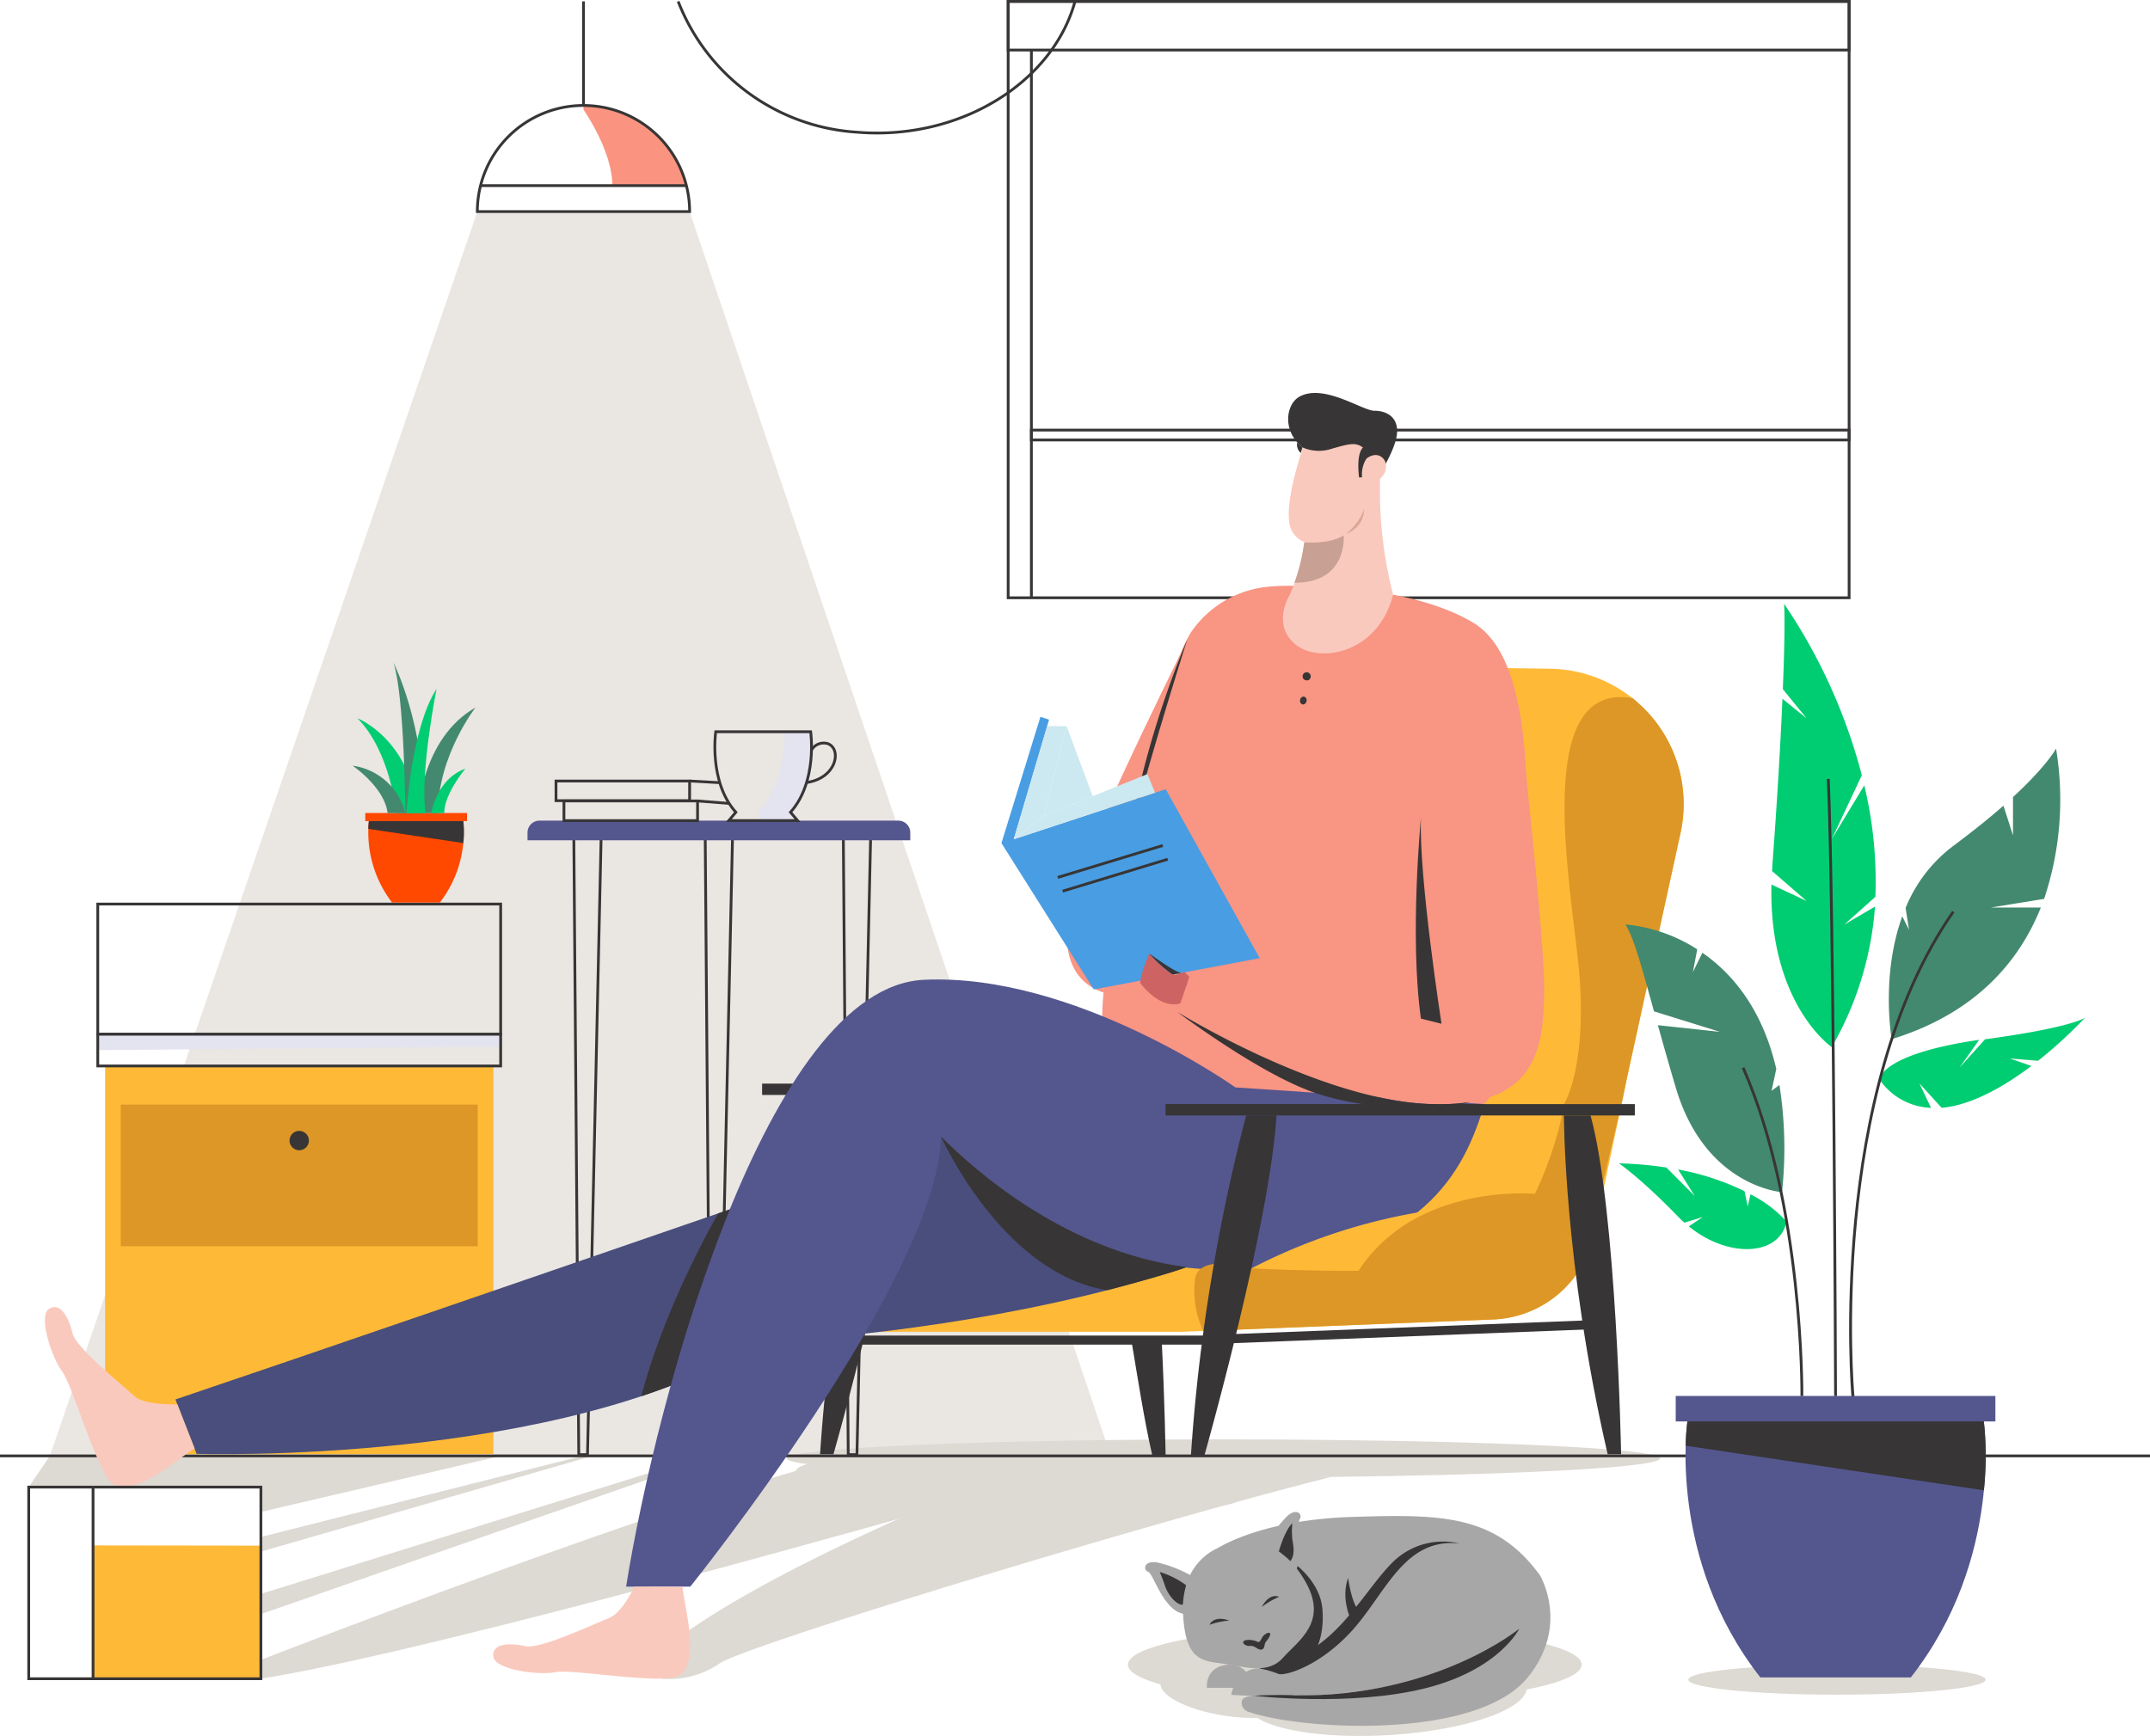 <svg id="OBJECTS" xmlns="http://www.w3.org/2000/svg" viewBox="0 0 387 312.54"><defs><style>.cls-1{fill:#ddd9d3;}.cls-2{fill:#eae6e2;}.cls-3{fill:none;stroke:#373535;stroke-miterlimit:10;stroke-width:0.5px;}.cls-4{fill:#fa9480;}.cls-5{fill:#feba37;}.cls-6{fill:#dd9726;}.cls-7{fill:#373535;}.cls-8{fill:#4a4e7c;}.cls-9{fill:#f89583;}.cls-10{fill:#fac9bd;}.cls-11{fill:#54568e;}.cls-12{fill:#43896f;}.cls-13{fill:#00cd71;}.cls-14{fill:#e4e4f0;}.cls-15{fill:#a7a7a7;}.cls-16{fill:#499de2;}.cls-17{fill:#cce8f0;}.cls-18{fill:#ff4800;}.cls-19{fill:#cd6363;}.cls-20{fill:#c9a094;}.cls-21{fill:#dca797;}</style></defs><title>Ilustracija uz telefonske brojeve</title><polygon class="cls-1" points="8.98 262.11 5.17 267.73 46.96 267.73 47.23 272.14 91.5 261.8 8.98 262.11"/><polygon class="cls-1" points="47.23 279.27 105.75 262.37 103.81 262.37 47.23 276.64 47.23 279.27"/><polygon class="cls-1" points="47.23 290.5 129.4 261.88 127.47 261.88 47.23 286.88 47.23 290.5"/><polygon class="cls-2" points="85.92 38.1 124.13 38.1 199.94 262.11 8.98 262.11 85.92 38.1"/><path class="cls-1" d="M280.28,363c-.14,2.52-18.28,3.55-40.51,2.3s-40.15-4.29-40-6.81,18.27-3.56,40.51-2.31S280.42,360.47,280.28,363Z" transform="translate(-56.5 -93.61)"/><path class="cls-1" d="M103.46,392.44s77-29.9,107.29-36.95l16.89,8.91s-92.18,26.38-124.18,31.43Z" transform="translate(-56.5 -93.61)"/><path class="cls-1" d="M175.5,395.83a16,16,0,0,0,10.4-2.66c4.6-3.4,81.72-26.62,110.35-33.68,0,0-54.51-1.09-63.25,1.24,0,0-34.85,13.94-53.1,26.83Z" transform="translate(-56.5 -93.61)"/><ellipse class="cls-1" cx="220.24" cy="262.57" rx="78.59" ry="3.43"/><line class="cls-3" y1="262.11" x2="387" y2="262.11"/><path class="cls-4" d="M161.53,112.6h0v.75s5.19,7.37,5.19,13.68H180A19.09,19.09,0,0,0,161.53,112.6Z" transform="translate(-56.5 -93.61)"/><rect class="cls-3" x="181.47" y="0.25" width="151.37" height="107.37"/><rect class="cls-3" x="181.47" y="0.25" width="151.37" height="8.76"/><rect class="cls-3" x="185.65" y="77.43" width="147.19" height="1.78"/><ellipse class="cls-1" cx="330.65" cy="302.4" rx="26.76" ry="2.7"/><path class="cls-1" d="M341.2,393.31c0-3.79-18.28-6.86-40.84-6.86s-40.83,3.07-40.83,6.86c0,1.29,2.15,2.5,5.87,3.54.06,2.19,5.12,4.68,11.64,5.66a33.78,33.78,0,0,0,5.76.39c3.89,2.41,13.08,3.72,23.7,3.08,13.39-.8,24.16-4.41,24.79-8.2C337.46,396.58,341.2,395,341.2,393.31Z" transform="translate(-56.5 -93.61)"/><rect class="cls-5" x="18.92" y="191.91" width="69.89" height="69.89"/><rect class="cls-6" x="21.74" y="198.87" width="64.25" height="25.5"/><rect class="cls-3" x="17.6" y="162.76" width="72.52" height="23.44"/><polygon class="cls-3" points="103.29 150.86 104.18 261.88 105.75 261.88 108.2 150.86 103.29 150.86"/><polygon class="cls-3" points="151.8 150.86 152.68 261.88 154.25 261.88 156.71 150.86 151.8 150.86"/><polygon class="cls-3" points="126.94 150.86 127.83 261.88 129.4 261.88 131.85 150.86 126.94 150.86"/><path class="cls-5" d="M349.42,287.48l-6,28.37a19.32,19.32,0,0,1-18.14,15.3l-55.77,2.22H209.17V317.24l59.52.41L279.08,270Z" transform="translate(-56.5 -93.61)"/><path class="cls-7" d="M214.06,294.43a322.92,322.92,0,0,0-9.95,61h2.41s11.79-41.25,13-61Z" transform="translate(-56.5 -93.61)"/><rect class="cls-7" x="137.18" y="195.09" width="84.47" height="2.04"/><rect class="cls-7" x="149.01" y="240.45" width="72.62" height="1.63"/><rect class="cls-7" x="278.16" y="332.55" width="65.01" height="1.63" transform="translate(-69.17 -81.33) rotate(-2.22)"/><path class="cls-8" d="M260.23,286.32s-127,44-172.15,59.24l3.8,9.79s65.89,2.17,101.43-20.11c0,0,99.27-3.57,128.55-46.54Z" transform="translate(-56.5 -93.61)"/><path class="cls-5" d="M349.42,287.48,359,243.55A24.4,24.4,0,0,0,335.46,214l-30.87-.42a24.39,24.39,0,0,0-23.82,17.8L265,287.48" transform="translate(-56.5 -93.61)"/><path class="cls-9" d="M286.15,199.16A19,19,0,0,0,271,207.27c-5.11,7.5-14.61,47.56-15.33,59.22S250,291.19,278.81,297c28.68,5.78,37.06,1.6,41.85-1.87,5.45-4,9.24-10.59,9.83-29,.6-19,4.08-52.72-8.84-60.43s-35.5-6.57-35.5-6.57" transform="translate(-56.5 -93.61)"/><path class="cls-10" d="M304.9,183.69l0-11.86-13.05.06s-4.32,11.23-3.19,16.3a4.26,4.26,0,0,0,2.64,3,34.56,34.56,0,0,1-2.69,9.6s-3.25,5.19,1,8.78,14.94,1.78,17.65-8.9A75.59,75.59,0,0,1,304.9,183.69Z" transform="translate(-56.5 -93.61)"/><path class="cls-11" d="M278.87,289.38s-29-20.67-56.1-19.37c-28.16,1.36-48.11,75-53.57,109.25h11.55s44.71-55.63,45.12-81.05c0,0,22.27,26.71,55.84,23.74,30.91-2.73,38.24-17.13,42-29.56Z" transform="translate(-56.5 -93.61)"/><path class="cls-5" d="M275.34,325.6a102.68,102.68,0,0,1,50.05-15.12S300.26,328.37,275.34,325.6Z" transform="translate(-56.5 -93.61)"/><path class="cls-6" d="M350.34,219.3c-19-3.31-10.42,36.81-9.48,50.65,1.1,16.37-2.85,22.44-2.85,22.44h10.37l1-4.91L359,243.55a24.28,24.28,0,0,0-6.79-22.61l-1.69-1.53Z" transform="translate(-56.5 -93.61)"/><path class="cls-7" d="M260.14,334.86c1,5.89,2.27,14.28,3.79,20.86h2.38s-.16-10.23-.71-20.86Z" transform="translate(-56.5 -93.61)"/><path class="cls-6" d="M343.41,315.85l.74-3.48-.46-.16s-2.31,12.71-62,9.74c0,0-9.85-3-10.12,2.29a17.15,17.15,0,0,0,1.52,9h0l52.16-2.07A19.33,19.33,0,0,0,343.41,315.85Z" transform="translate(-56.5 -93.61)"/><path class="cls-7" d="M280.81,294.43a328.47,328.47,0,0,0-9.95,61.29h2.41s11.79-41.57,13-61.29Z" transform="translate(-56.5 -93.61)"/><path class="cls-6" d="M338,292.39s-1.86,15.16-14.09,30.33c0,0,13.52-2.63,19.77-10.51l4.69-19.82Z" transform="translate(-56.5 -93.61)"/><rect class="cls-7" x="209.8" y="198.78" width="84.47" height="2.04"/><path class="cls-7" d="M338,294.43s0,26.89,7.88,61h2.42s-.81-43.87-5.5-61Z" transform="translate(-56.5 -93.61)"/><path class="cls-6" d="M332.8,308.54s-21.43-2.07-31.76,13.85l22.88.33,8.88-1.86Z" transform="translate(-56.5 -93.61)"/><path class="cls-7" d="M225.87,298.21h0s11,24.71,29.94,27.68c0,0,11.29-2.93,14.29-4.16h0C248.5,319,232,304.4,225.87,298.21Z" transform="translate(-56.5 -93.61)"/><path class="cls-7" d="M177.22,343.09a291.88,291.88,0,0,1,10.64-31.74h0l-2.07.71s-9.45,16.11-13.86,32.93c0,0,3.8-1.3,5.28-1.89Z" transform="translate(-56.5 -93.61)"/><path class="cls-9" d="M329.88,220.94s4.85,42.82,4.58,51.66c-.28,9.45-1,20.81-21.33,19.74-19.67-1-44.72-16.55-44.72-16.55l2.45-7.06s27.4,4.58,45.11,9.17c0,0-4.12-26.49-3.7-37.09S319.57,216.89,329.88,220.94Z" transform="translate(-56.5 -93.61)"/><path class="cls-9" d="M271,207.27s-17,34-20.76,45.43-1,17.7,4.9,19.6C255.11,272.3,258.58,243.92,271,207.27Z" transform="translate(-56.5 -93.61)"/><path class="cls-7" d="M304.88,178.89s2.89-4.48,3.09-7.33-1.88-4-4.07-4-9.07-4.94-13.48-2.55c-2.42,1.32-3.24,6.17.58,9.17a7.32,7.32,0,0,0,5.24.21c3.19-.91,4.34-1.19,5.6-.19,0,0-1.24.8-.71,5.35l.86,0s-.23-.63.68-1.52S304.7,178,304.88,178.89Z" transform="translate(-56.5 -93.61)"/><path class="cls-10" d="M302.46,176.18s1.76-1.51,3.1.07c1.11,1.31.19,4.61-3.66,4.35a5.24,5.24,0,0,1,.56-4.42" transform="translate(-56.5 -93.61)"/><path class="cls-7" d="M290,173.26a2,2,0,0,0,.63,1.9l.33-1Z" transform="translate(-56.5 -93.61)"/><path class="cls-7" d="M312.27,277c1.27.3,2.51.61,3.7.92,0,0-4.12-26.49-3.7-37.09,0,0-2.08,21.45,0,36.17Z" transform="translate(-56.5 -93.61)"/><path class="cls-7" d="M313.13,292.34c-19.67-1-44.72-16.55-44.72-16.55s14.77,11.14,24.71,14.54,22.64,3.3,28,1.68h0A38.54,38.54,0,0,1,313.13,292.34Z" transform="translate(-56.5 -93.61)"/><path class="cls-10" d="M170.71,379.26s-2.26,4.79-4.57,5.65-12.36,5.66-15,5.07-6.08-.64-5.85,1.83,8.34,3.46,11.24,2.84,19.09,2.33,22.12.65c4.26-2.35.6-14.15.73-16Z" transform="translate(-56.5 -93.61)"/><path class="cls-10" d="M88.42,346.45s-6,.19-7.76-1.51-10.49-8.64-11.09-11.25-2.09-5.75-4.21-4.46.54,9,2.36,11.35S74,358.77,76.8,360.77c4,2.79,13-5.65,14.74-6.36Z" transform="translate(-56.5 -93.61)"/><path class="cls-11" d="M97.11,147.74h64.57a2.17,2.17,0,0,1,2.17,2.17v1.37a0,0,0,0,1,0,0H94.95a0,0,0,0,1,0,0V149.9A2.17,2.17,0,0,1,97.11,147.74Z"/><path class="cls-3" d="M202.57,228.64a2.55,2.55,0,0,1,2.92-1.15c2.56.92,1.66,6.22-3.81,7" transform="translate(-56.5 -93.61)"/><rect class="cls-3" x="101.51" y="144.2" width="24.05" height="3.54"/><rect class="cls-3" x="100.08" y="140.61" width="24.05" height="3.54"/><line class="cls-3" x1="125.56" y1="144.2" x2="131.27" y2="144.65"/><line class="cls-3" x1="124.13" y1="140.61" x2="129.57" y2="140.91"/><path class="cls-12" d="M375.38,290l.85-3.94c-2.52-10.9-8-17.24-13.3-20.92l-1.71,3.49.78-4.11a28.87,28.87,0,0,0-12.91-4.48c1.57,2.66,2.77,7.15,5.13,15.65l11.87,3.69-11.17-1.2c.89,3.2,1.94,6.91,3.21,11.21,5.29,17.92,19.13,18.85,19.13,18.85a73.68,73.68,0,0,0-.46-19.3Z" transform="translate(-56.5 -93.61)"/><path class="cls-13" d="M371.58,308.63l-.49,2.17-.58-2.74a46,46,0,0,0-11.95-3.9l3,4.78-5.11-5.14a68.73,68.73,0,0,0-8.55-.75s3.91,2.61,10.91,9.86c.28.29.58.55.88.82l3.3-1-2.5,1.66c6.93,5.71,16.25,5.49,17.6-.84A22,22,0,0,0,371.58,308.63Z" transform="translate(-56.5 -93.61)"/><path class="cls-13" d="M413.93,280.7h-.11l-4.6,5.12,3.52-5c-17.91,2.61-17.93,7.14-17.93,7.14a11.75,11.75,0,0,0,9.27,5.1L402,288.66l4,4.4c5.52-.5,11.4-3.95,16.15-7.54l-3.88-1.35,5.08.42a80,80,0,0,0,8.46-7.76S429.53,278.59,413.93,280.7Z" transform="translate(-56.5 -93.61)"/><path class="cls-12" d="M414.84,257l9.6-1.56a56.32,56.32,0,0,0,2.15-27.06s-1.59,3.05-7.75,8.73V244l-1.72-5.34c-2.4,2.11-5.37,4.52-9,7.22a26.36,26.36,0,0,0-8.61,11.19l.61,3.93-1.21-2.41C395,269.33,397,280.7,397,280.7,412.24,276,420,266.6,423.85,257Z" transform="translate(-56.5 -93.61)"/><path class="cls-13" d="M388.47,260.07l5.6-5a74,74,0,0,0-2-20.07l-5.85,9.68,5.41-11.5a100.07,100.07,0,0,0-14-30.88c.16,2.37.09,7.77-.22,15.38l4.27,5.25-4.34-3.52c-.35,8.12-.95,18.48-1.83,30.19,0,.28,0,.55-.05.82l6.22,5.39-6.32-2.95c-.49,21.52,10.85,29.26,10.85,29.26A59,59,0,0,0,394,256.83Z" transform="translate(-56.5 -93.61)"/><rect class="cls-11" x="301.63" y="251.32" width="57.54" height="4.59"/><path class="cls-11" d="M413.57,349.52H360.23s-3.66,24.67,13.13,46.08h27.09C417.23,374.19,413.57,349.52,413.57,349.52Z" transform="translate(-56.5 -93.61)"/><path class="cls-7" d="M413.6,361.92a57.22,57.22,0,0,0,0-12.4H360.23a43,43,0,0,0-.31,4.36Z" transform="translate(-56.5 -93.61)"/><path class="cls-7" d="M389.76,345c-.05-.54-4.66-54.68,18.13-87.4l.41.28c-22.69,32.58-18.09,86.53-18,87.07Z" transform="translate(-56.5 -93.61)"/><path class="cls-7" d="M386.65,344.93c0-.89-.32-88.68-1.31-111.09l.5,0c1,22.42,1.31,110.22,1.31,111.11Z" transform="translate(-56.5 -93.61)"/><path class="cls-7" d="M381.09,344.93h-.5c0-.34.29-34.32-10.56-59l.46-.2C381.38,310.5,381.1,344.59,381.09,344.93Z" transform="translate(-56.5 -93.61)"/><path class="cls-7" d="M112.1,298.94a1.74,1.74,0,1,1-1.74-1.73A1.74,1.74,0,0,1,112.1,298.94Z" transform="translate(-56.5 -93.61)"/><polygon class="cls-14" points="17.6 186.2 90.12 186.2 90.12 188.42 17.6 189.06 17.6 186.2"/><rect class="cls-3" x="17.6" y="186.2" width="72.52" height="5.71"/><path class="cls-14" d="M202.42,225.35h-4.67s.15,9.33-4.63,14.22v1.77h6.94l-1.27-1.5C203.72,234.32,202.42,225.35,202.42,225.35Z" transform="translate(-56.5 -93.61)"/><path class="cls-3" d="M202.42,225.35H185.33s-1.31,9,3.62,14.49l-1.26,1.5h12.37l-1.27-1.5C203.72,234.32,202.42,225.35,202.42,225.35Z" transform="translate(-56.5 -93.61)"/><polygon class="cls-5" points="16.75 278.23 47.23 278.27 46.96 302.22 16.75 302.22 16.75 278.23"/><rect class="cls-3" x="5.17" y="267.73" width="41.79" height="34.5"/><line class="cls-3" x1="16.75" y1="267.73" x2="16.75" y2="302.22"/><path class="cls-15" d="M275.66,372.35s7.69-5.09,24-5.63,26-.47,34,10.45c0,0,5.5,9-2.17,18.43-9.09,11.23-40.55,9.58-50.3,6.18a1.69,1.69,0,0,1-1.16-1.92c.73-3.62,24.86,5,45.71-9.8,0,0-14.2,10.76-47.61,8.68,0,0,.7-4.7,5.13-4.79h0Z" transform="translate(-56.5 -93.61)"/><path class="cls-15" d="M271.28,377.5a22.25,22.25,0,0,0-6.53-2.6c-2.33-.38-2.55,1.34-1.57,1.7s2.82,7.34,6.71,7.6Z" transform="translate(-56.5 -93.61)"/><path class="cls-15" d="M284.12,372.28a22,22,0,0,1,4.08-5.72c1.75-1.58,2.87-.25,2.23.58s1.61,7.69-1.51,10Z" transform="translate(-56.5 -93.61)"/><path class="cls-7" d="M283.27,394a17.92,17.92,0,0,1,3.26.94c1.12.54,7.64-1.34,13.55-8s9.3-16.56,19.14-15.44a12.84,12.84,0,0,0-12.17,3.5c-5.43,5.5-10.39,16.1-20.49,17.88C286.56,392.87,284.16,392.59,283.27,394Z" transform="translate(-56.5 -93.61)"/><path class="cls-7" d="M282.2,398.91s17.34,2,30.76-1.33,17-10.74,17-10.74-15,12.35-40.44,12C289.51,398.79,285.44,398.67,282.2,398.91Z" transform="translate(-56.5 -93.61)"/><path class="cls-7" d="M290.07,375.56s4,3.09,4.44,7.5-.87,8.08-2.3,8.7L286.13,394l-1.61-1.67Z" transform="translate(-56.5 -93.61)"/><path class="cls-15" d="M275.66,372.35s-6.56,2.41-6.23,11.4,3.55,8.85,7.3,9.39,8,2,10.71-1.07,8.2-6.41,4.05-13.69C287.13,370.74,281.2,370.07,275.66,372.35Z" transform="translate(-56.5 -93.61)"/><path class="cls-7" d="M286.69,372.92s1-3.69,2.43-5.08a14.11,14.11,0,0,0,0,2.9c.18,1.21.55,2.72-.35,3.93A18.41,18.41,0,0,0,286.69,372.92Z" transform="translate(-56.5 -93.61)"/><path class="cls-7" d="M270,379a15.81,15.81,0,0,0-4.75-2.38s.34.7,1,2.64c.59,1.67,2.16,3.4,3.16,3.24A18.19,18.19,0,0,1,270,379Z" transform="translate(-56.5 -93.61)"/><path class="cls-15" d="M278.16,397.47h-4.41s-.44-3.89,3.91-4.16c0,0,4.23-.15,3.88,4.16Z" transform="translate(-56.5 -93.61)"/><path class="cls-7" d="M282.83,389.19a3.43,3.43,0,0,0-2.22-.26c-.84.36.07,1.1.91,1s1.34.74,2,.67.54-.9.74-1.24.94-1.11.87-1.61-1.14.07-1.47.71S283.2,389.34,282.83,389.19Z" transform="translate(-56.5 -93.61)"/><path class="cls-7" d="M277.76,385.37s-2.61-1.08-3.55.76A13.84,13.84,0,0,1,277.76,385.37Z" transform="translate(-56.5 -93.61)"/><path class="cls-7" d="M283.62,382.92s1.21-2.56,3.14-1.83A14.2,14.2,0,0,0,283.62,382.92Z" transform="translate(-56.5 -93.61)"/><path class="cls-7" d="M299.75,385.43s-2-4-.58-7.74c0,0,.56,4.67,2.07,6.08Z" transform="translate(-56.5 -93.61)"/><path class="cls-3" d="M161.53,112.6a19.1,19.1,0,0,0-19.11,19.1h38.21A19.1,19.1,0,0,0,161.53,112.6Z" transform="translate(-56.5 -93.61)"/><line class="cls-3" x1="105.03" y1="18.99" x2="105.03" y2="0.25"/><line class="cls-3" x1="86.5" y1="33.42" x2="123.55" y2="33.42"/><path class="cls-3" d="M178.57,93.86a37,37,0,0,0,32.21,23.55c18.35,1.53,35.18-8.8,39.22-23.55" transform="translate(-56.5 -93.61)"/><path class="cls-7" d="M270.22,208.71s-8.1,25.38-11,38.38A171,171,0,0,1,270.22,208.71Z" transform="translate(-56.5 -93.61)"/><polygon class="cls-16" points="187.28 129.04 180.26 151.79 196.88 178.13 226.74 172.5 209.83 142.09 182.48 151.09 188.83 129.57 187.28 129.04"/><polygon class="cls-17" points="182.48 151.09 187.82 146.93 206.54 139.36 207.91 142.72 182.48 151.09"/><polygon class="cls-17" points="188.49 130.72 192 130.75 187.82 146.93 182.48 151.09 188.49 130.72"/><polygon class="cls-17" points="192 130.75 196.68 143.35 187.82 146.93 192 130.75"/><line class="cls-3" x1="185.65" y1="9.01" x2="185.65" y2="107.62"/><rect class="cls-18" x="65.75" y="146.37" width="18.31" height="1.46"/><path class="cls-18" d="M139.89,241.44h-17a20.79,20.79,0,0,0,4.18,14.66h8.61A20.79,20.79,0,0,0,139.89,241.44Z" transform="translate(-56.5 -93.61)"/><path class="cls-7" d="M139.9,245.39a18.42,18.42,0,0,0,0-3.95h-17a11.64,11.64,0,0,0-.1,1.39Z" transform="translate(-56.5 -93.61)"/><path class="cls-12" d="M131.71,240s.62-13.46,10.37-19c0,0-6.75,8.66-6.75,19Z" transform="translate(-56.5 -93.61)"/><path class="cls-13" d="M127.83,240s-1-11.08-7-17.08c0,0,9.5,3.66,10.88,17.08Z" transform="translate(-56.5 -93.61)"/><path class="cls-12" d="M129.46,240a11.36,11.36,0,0,0-9.5-8.54s5.75,3.87,6.31,8.54Z" transform="translate(-56.5 -93.61)"/><path class="cls-12" d="M129.46,240s-.13-21-2.13-27.08c0,0,5.63,11,5.5,27.08Z" transform="translate(-56.5 -93.61)"/><path class="cls-13" d="M134.12,240s.92-6.12,6.15-8c0,0-3.81,4.49-3.81,8Z" transform="translate(-56.5 -93.61)"/><path class="cls-13" d="M129.67,240s.83-15.29,5.41-22.37c0,0-3,15-2,22.37Z" transform="translate(-56.5 -93.61)"/><line class="cls-3" x1="190.39" y1="157.97" x2="209.3" y2="152.22"/><line class="cls-3" x1="191.28" y1="160.44" x2="210.19" y2="154.69"/><path class="cls-19" d="M270.22,270.58a20.54,20.54,0,0,1-6.84-5.31s-1.63,3.74-1.63,5.31c0,0,3.39,4.78,7.2,3.68Z" transform="translate(-56.5 -93.61)"/><path class="cls-19" d="M267.59,269.06a1.2,1.2,0,0,0,1.17-.22l1-.19.82.82-.62,1.79S267.89,269.81,267.59,269.06Z" transform="translate(-56.5 -93.61)"/><path class="cls-7" d="M263.38,265.27s4.34,3.23,5.71,3.51l-1.5.28A22.08,22.08,0,0,1,263.38,265.27Z" transform="translate(-56.5 -93.61)"/><path class="cls-20" d="M298.36,190c-2.64,1.66-7.1,1.26-7.1,1.26a35.14,35.14,0,0,1-1.76,7.26C299.17,198.58,298.36,190,298.36,190Z" transform="translate(-56.5 -93.61)"/><path class="cls-21" d="M298.73,189.72a9.88,9.88,0,0,0,3.32-4.47A4.68,4.68,0,0,1,298.73,189.72Z" transform="translate(-56.5 -93.61)"/><path class="cls-7" d="M292.42,215.49a.66.66,0,0,1-.7.61.73.73,0,1,1,.7-.61Z" transform="translate(-56.5 -93.61)"/><path class="cls-7" d="M291.67,219.83a.67.67,0,0,1-.7.61.68.68,0,0,1-.45-.81.67.67,0,0,1,.7-.61A.66.66,0,0,1,291.67,219.83Z" transform="translate(-56.5 -93.61)"/></svg>
